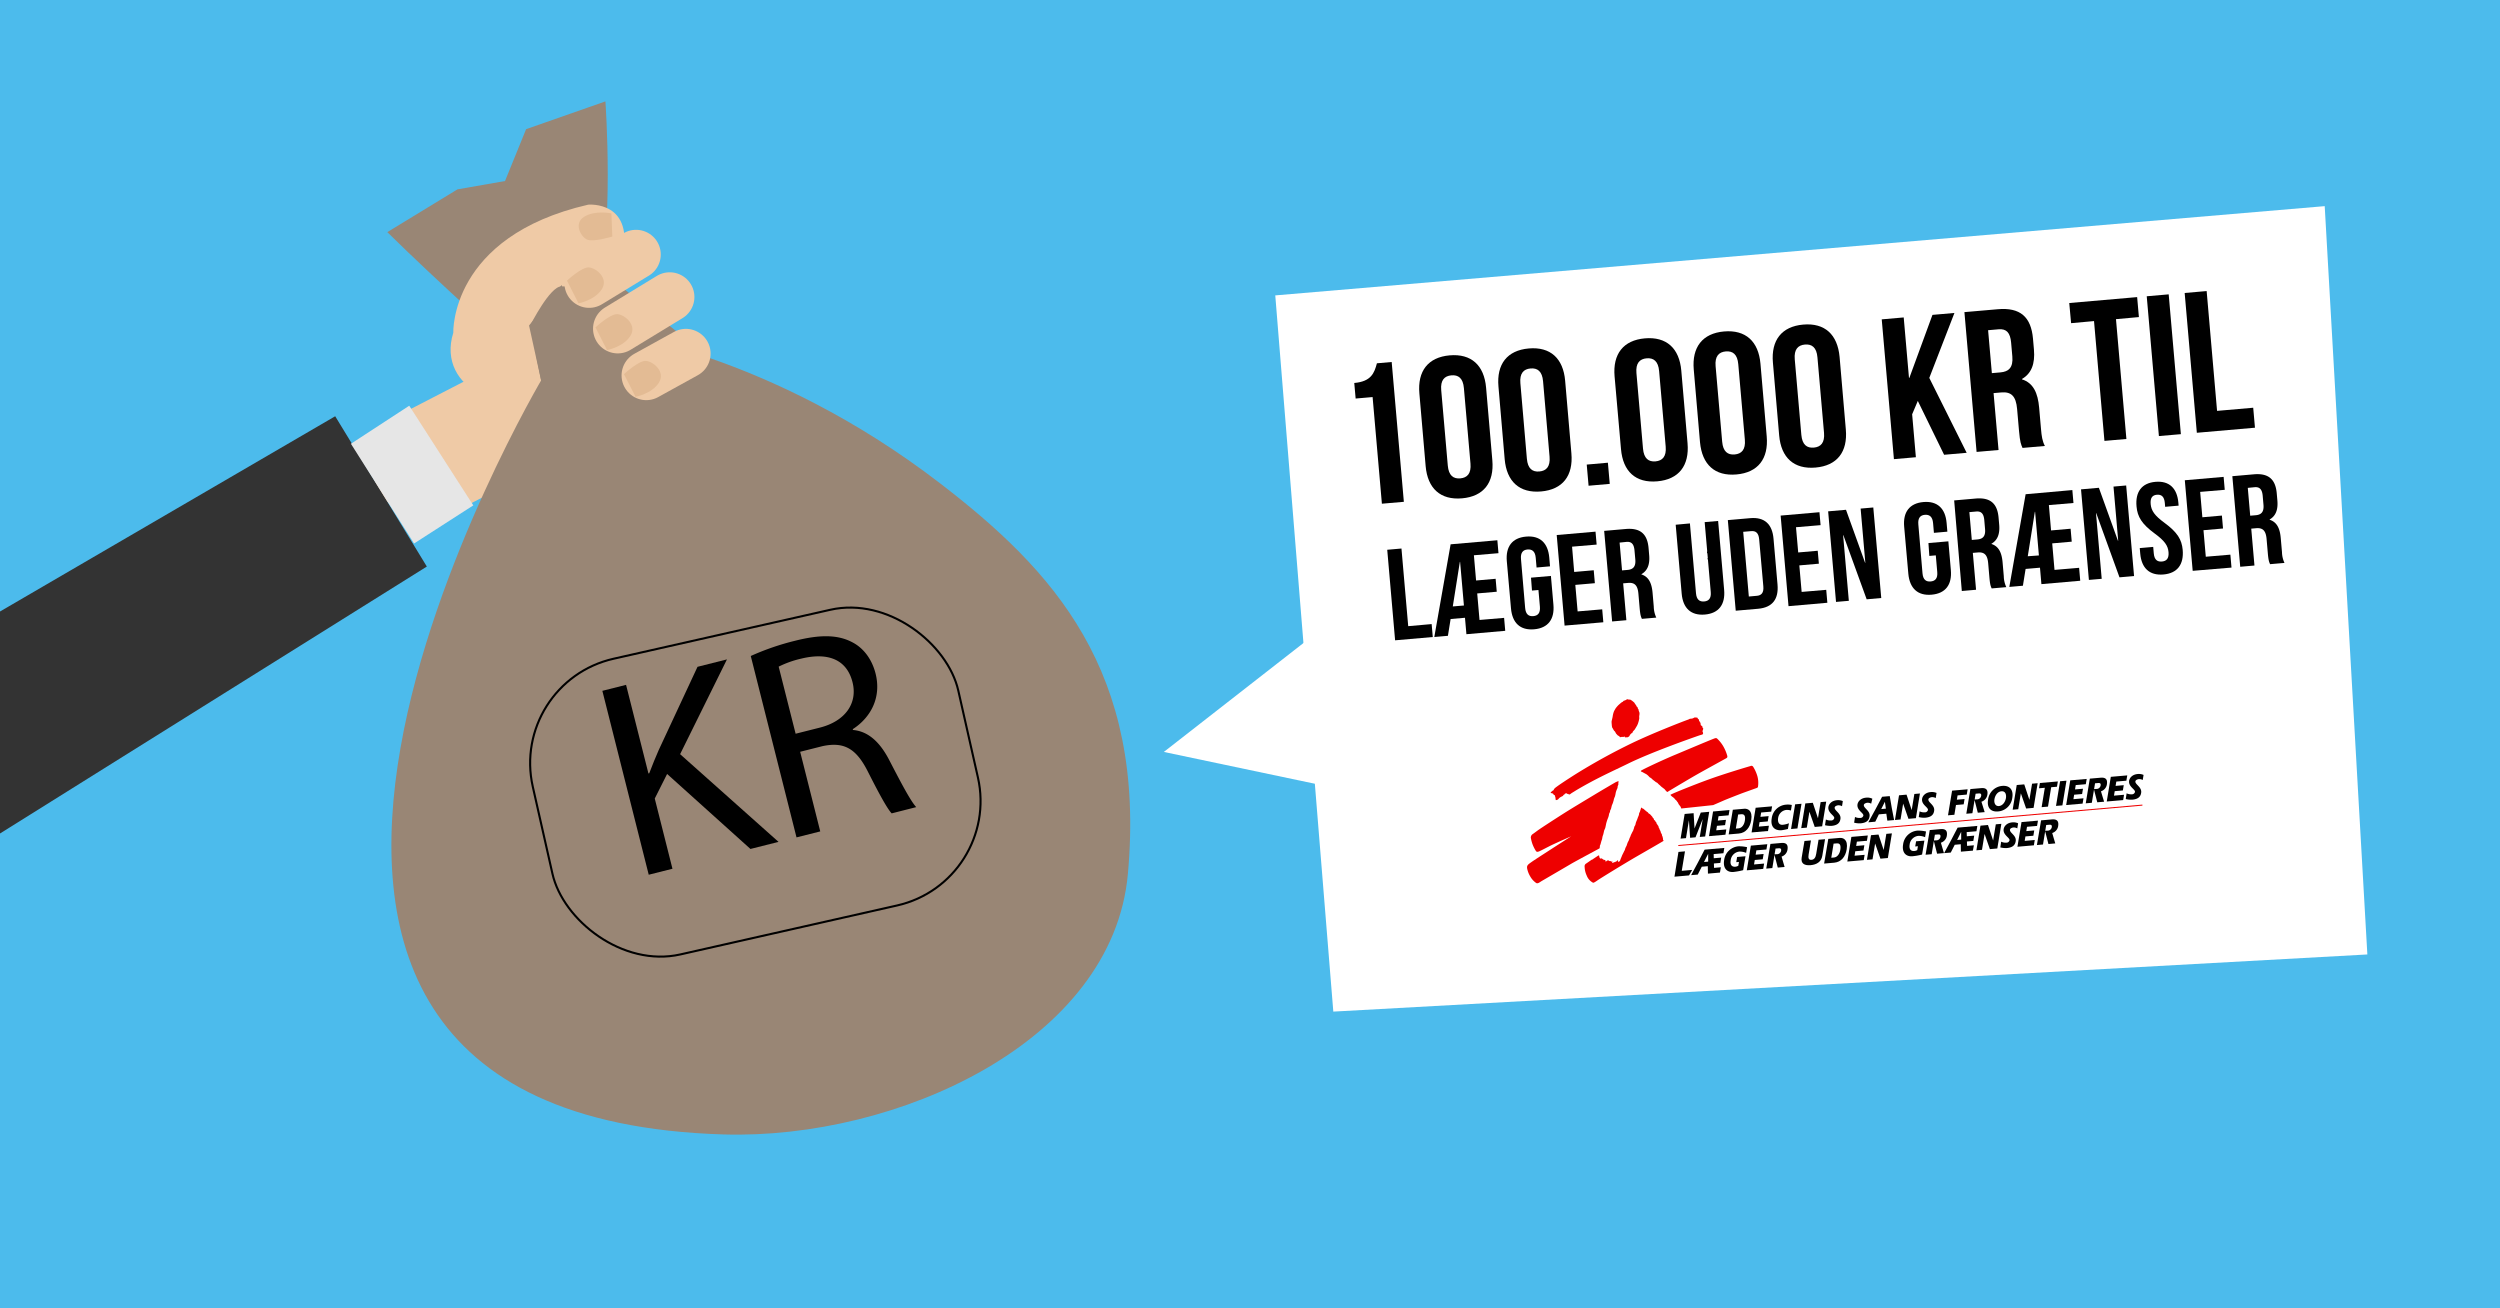 <svg id="Lag_1" data-name="Lag 1" xmlns="http://www.w3.org/2000/svg" viewBox="0 0 1200 628"><defs><style>.cls-1{fill:#4cbbec;}.cls-2{fill:#fff;}.cls-10,.cls-12,.cls-3,.cls-5{fill:none;}.cls-3{stroke:#e00;stroke-width:0.49px;}.cls-4{fill:#e00;}.cls-10,.cls-5{stroke:#efcaa6;stroke-linecap:round;}.cls-10,.cls-12,.cls-5{stroke-miterlimit:10;}.cls-5{stroke-width:53.51px;}.cls-6{fill:#998675;}.cls-7{fill:#efcaa6;}.cls-8{fill:#e3bb94;}.cls-9{fill:#333;}.cls-10{stroke-width:23.72px;}.cls-11{fill:#e6e6e6;}.cls-12{stroke:#000;}</style></defs><title>penge til læger u grænser NYHED TWIT</title><rect class="cls-1" width="1200" height="628"/><polygon class="cls-2" points="1136.33 458.14 639.99 485.57 612.13 141.79 1115.86 98.95 1136.33 458.14"/><polygon class="cls-2" points="637.49 377.54 637.25 299.61 558.64 360.93 637.49 377.54"/><path d="M650.05,183.83c8.15-.71,9.63-4.8,10.87-9.45l7.09-.62,5.84,67.11-10.54.91-4.46-51.19-8.14.71Z"/><path d="M681.3,188.83c-.94-10.73,4.19-17.36,14.54-18.26s16.54,4.74,17.48,15.48l3,34.89c.94,10.74-4.18,17.36-14.54,18.26s-16.54-4.74-17.47-15.47Zm13.64,34.65c.42,4.79,2.68,6.43,6,6.14s5.3-2.3,4.89-7.09l-3.16-36.24c-.41-4.79-2.68-6.43-6-6.13s-5.3,2.29-4.89,7.09Z"/><path d="M719.26,185.53c-.94-10.74,4.18-17.36,14.54-18.27s16.54,4.75,17.47,15.48l3,34.89c.94,10.74-4.19,17.37-14.54,18.27s-16.54-4.74-17.48-15.48Zm13.64,34.64c.41,4.8,2.68,6.44,6,6.14s5.3-2.29,4.89-7.09L740.67,183c-.42-4.79-2.68-6.43-6-6.14s-5.3,2.3-4.89,7.09Z"/><path d="M771.79,222.1l.89,10.16-10.16.89L761.63,223Z"/><path d="M775,180.67c-.93-10.73,4.19-17.36,14.54-18.26s16.54,4.74,17.48,15.48l3,34.89c.93,10.73-4.19,17.36-14.54,18.26S779,226.3,778.08,215.57Zm13.64,34.65c.42,4.79,2.69,6.43,6,6.14s5.31-2.3,4.89-7.09l-3.15-36.24c-.42-4.79-2.69-6.43-6-6.14s-5.31,2.3-4.89,7.09Z"/><path d="M813,177.37c-.93-10.74,4.19-17.37,14.54-18.27s16.54,4.74,17.48,15.48l3,34.89c.93,10.74-4.19,17.37-14.54,18.27S817,223,816,212.26ZM826.64,212c.42,4.8,2.69,6.43,6,6.14s5.31-2.29,4.89-7.09l-3.16-36.23c-.41-4.79-2.68-6.43-6-6.14s-5.3,2.3-4.88,7.09Z"/><path d="M851,174.06c-.94-10.73,4.19-17.36,14.54-18.26S882,160.54,883,171.28l3,34.89c.94,10.74-4.18,17.36-14.54,18.26S854.93,219.69,854,209Zm13.64,34.65c.42,4.79,2.68,6.43,6,6.14s5.3-2.3,4.89-7.09l-3.16-36.24c-.41-4.79-2.68-6.43-6-6.14s-5.3,2.3-4.89,7.09Z"/><path d="M920.55,192.44l-2.72,6.42,1.79,20.61-10.54.92-5.85-67.1,10.55-.92,2.53,29h.19l11.08-30.23,10.55-.92-12.07,31.18L944,217.35l-10.83.94Z"/><path d="M970.81,215c-.73-1.67-1.2-2.69-1.68-8.16l-.92-10.54c-.54-6.23-2.85-8.35-7.64-7.93l-3.65.32L959.3,216l-10.54.92-5.84-67.1,15.91-1.38c10.93-1,16.07,3.72,17,14.07l.46,5.27c.6,6.9-1.22,11.5-5.73,14.12l0,.19c5.46,1.74,7.62,6.58,8.23,13.58l.9,10.35c.29,3.26.59,5.65,1.86,8.05ZM954.29,158.5l1.8,20.61,4.12-.36c3.93-.34,6.18-2.28,5.71-7.65l-.58-6.61c-.41-4.79-2.23-6.76-6-6.43Z"/><path d="M993.24,145.45l32.59-2.84.84,9.59-11,1,5,57.51-10.54.92-5-57.51-11,1Z"/><path d="M1030.43,142.21l10.54-.92,5.85,67.11-10.55.91Z"/><path d="M1048.64,140.63l10.55-.92,5,57.51,17.35-1.51.84,9.59-27.9,2.43Z"/><line class="cls-3" x1="805.59" y1="405.85" x2="1028.35" y2="386.45"/><polygon points="918.89 381.11 917.62 388.81 917.6 388.82 915.14 381.43 911.53 381.75 909.58 393.59 912.26 393.36 913.5 385.79 913.53 385.79 916.06 393.03 919.63 392.72 921.57 380.87 918.89 381.11"/><path d="M903.41,382.45c-2.18,4.11-4.32,8.25-6.62,12.26l3.35-.3,1.71-3.52,3.59-.31.48,3.33,3.25-.28c-.72-3.82-1.53-7.72-2.09-11.5Zm-.42,5.9,1.75-3.5h0l.49,3.3Z"/><path d="M925.64,383.66c.1-.63,1-.92,1.44-1a3.32,3.32,0,0,1,2.07.41s.38-2.34.39-2.46a5.79,5.79,0,0,0-2.81-.42c-2.72.23-4,2-4.14,3.39-.28,2.74,3.07,3.95,2.82,5.23a1.46,1.46,0,0,1-1.55,1.11,4.77,4.77,0,0,1-2.45-.47l-.41,2.75a10.17,10.17,0,0,0,3.15.3c3.17-.27,4.06-1.79,4.25-3.4C928.74,386.37,925.38,385.19,925.64,383.66Z"/><path d="M894.65,386.35c.1-.62,1-.91,1.44-1a3.31,3.31,0,0,1,2.07.41s.56-2.27.56-2.38a5.39,5.39,0,0,0-3-.5c-2.72.23-4,2-4.14,3.38-.28,2.75,3.07,4,2.83,5.24a1.48,1.48,0,0,1-1.56,1.11,4.87,4.87,0,0,1-2.45-.47l-.41,2.75a10.2,10.2,0,0,0,3.15.3c3.17-.27,4.06-1.79,4.25-3.4C897.75,389.07,894.4,387.92,894.65,386.35Z"/><polygon points="974.12 383.88 974.09 383.88 971.64 376.5 968.03 376.81 966.08 388.65 968.76 388.42 970 380.85 970.03 380.85 972.55 388.09 976.12 387.78 978.07 375.94 975.39 376.17 974.12 383.88"/><polygon points="939.63 381.79 944.04 381.4 944.46 378.86 937 379.51 935.04 391.35 938.1 391.09 938.87 386.4 942.57 386.08 942.98 383.54 939.29 383.86 939.63 381.79"/><polygon points="987.77 375.09 979.15 375.84 978.73 378.38 981.52 378.13 979.98 387.44 983.04 387.17 984.57 377.87 987.35 377.63 987.77 375.09"/><polygon points="988.84 375 986.89 386.84 989.95 386.58 991.9 374.73 988.84 375"/><polygon points="999.41 381.13 999.83 378.59 996.01 378.92 996.35 376.84 1001.18 376.42 1001.61 373.89 993.72 374.57 991.76 386.42 999.65 385.73 1000.07 383.19 995.24 383.61 995.59 381.46 999.41 381.13"/><polygon points="1018.98 379.42 1019.4 376.88 1015.48 377.23 1015.83 375.15 1020.66 374.73 1021.08 372.19 1013.19 372.88 1011.24 384.72 1019.12 384.04 1019.54 381.49 1014.71 381.91 1015.07 379.76 1018.98 379.42"/><path d="M961.09,377.23a7.47,7.47,0,0,0-6.81,6.63c-.65,3.94,1.35,5.93,4.8,5.63a7.42,7.42,0,0,0,6.78-6.31h0C966.64,379,964.54,376.93,961.09,377.23Zm1.76,5.88c-.34,1.89-1.61,3.64-3.35,3.79s-2.47-1.47-2.16-3.29,1.48-3.63,3.33-3.79,2.45,1.39,2.18,3.29Z"/><path d="M1025,375c.12-.62,1-.92,1.45-1a3.28,3.28,0,0,1,2.06.41s.39-2.34.4-2.45a5.71,5.71,0,0,0-2.82-.43c-2.72.24-4,2-4.13,3.39-.28,2.74,3.06,4,2.82,5.23a1.49,1.49,0,0,1-1.56,1.12,4.86,4.86,0,0,1-2.44-.48l-.42,2.75a10.23,10.23,0,0,0,3.15.3c3.17-.26,4.06-1.79,4.26-3.4C1028.1,377.7,1024.7,376.5,1025,375Z"/><path d="M951.09,384.83a4.18,4.18,0,0,0,2.82-3.23c.39-2.34-.4-3.52-2.95-3.3l-5.18.45-1.95,11.84,2.92-.25,1.54-9.35,1.5-.14c.44,0,1.38-.12,1.17,1.14a2,2,0,0,1-2.15,1.7h-.08l-1,.09,1.62,6.32,3.29-.28S951.15,385.07,951.09,384.83Z"/><path d="M1008.47,379.83a4.18,4.18,0,0,0,2.82-3.23c.38-2.35-.4-3.52-3-3.3l-5.18.45-1.95,11.85,2.92-.26,1.54-9.36,1.5-.13c.44,0,1.39-.12,1.18,1.14a2,2,0,0,1-2.15,1.7h-.09l-1,.09,1.63,6.32,3.28-.28S1008.52,380.07,1008.47,379.83Z"/><polygon points="848.65 398.88 849.07 396.35 844.24 396.77 844.59 394.62 848.53 394.28 848.94 391.74 845 392.08 845.35 390 850.18 389.58 850.6 387.04 842.71 387.73 840.76 399.57 848.65 398.88"/><polygon points="828.2 400.66 828.62 398.13 823.79 398.55 824.14 396.4 828.04 396.06 828.46 393.52 824.56 393.86 824.9 391.78 829.73 391.36 830.15 388.82 822.27 389.51 820.32 401.35 828.2 400.66"/><path d="M855.27,398.5a27.93,27.93,0,0,0,2.92-.59l.5-2.74a11.27,11.27,0,0,1-3,.73c-1.88.16-2.49-1.46-2.18-3.29a4.47,4.47,0,0,1,3.88-3.84,6.22,6.22,0,0,1,2.25.28l.43-2.66a8.94,8.94,0,0,0-2.76-.16,7.53,7.53,0,0,0-6.89,6.63C849.77,396.8,851.78,398.8,855.27,398.5Z"/><polygon points="862.77 397.65 864.72 385.81 861.66 386.08 859.71 397.92 862.77 397.65"/><polygon points="810.66 393.85 810.69 393.84 811.25 402.14 813.85 401.91 817.25 393.25 817.28 393.25 815.89 401.73 818.48 401.51 820.42 389.67 816.37 390.03 813.4 397.62 813.37 397.62 812.93 390.33 808.63 390.7 806.68 402.53 809.27 402.31 810.66 393.85"/><polygon points="867.27 397.26 868.51 389.7 868.54 389.7 871.07 396.93 874.63 396.62 876.58 384.78 873.9 385.01 872.63 392.72 872.61 392.72 870.15 385.34 866.55 385.65 864.59 397.49 867.27 397.26"/><path d="M840.58,393.74c.82-5-1.91-5.66-3.33-5.54l-5.49.48-2,11.84,4.85-.42C838,399.81,840,397.18,840.58,393.74Zm-3.06.26c-.28,1.74-1.35,3.47-3,3.61l-1.32.12,1.11-6.77,1.52-.13C837.42,390.69,837.89,391.81,837.52,394Z"/><path d="M880.65,387.57c.11-.62,1-.91,1.45-1a3.32,3.32,0,0,1,2.07.41s.38-2.34.38-2.46a5.62,5.62,0,0,0-2.8-.42c-2.73.23-4,2-4.14,3.38-.28,2.75,3.06,4,2.82,5.23a1.47,1.47,0,0,1-1.56,1.12,4.85,4.85,0,0,1-2.44-.47l-.42,2.75a10.89,10.89,0,0,0,3.15.3c3.18-.27,4.06-1.79,4.26-3.4C883.76,390.29,880.4,389.13,880.65,387.57Z"/><path class="cls-4" d="M764.15,412.7c.8-.57,2.62-1.75,2.83-1.91s.57-.24.59-.13c.08.43.15,1.34.72,1.48.16,0,.56-.19.64-.09a2.91,2.91,0,0,0,.3.31c.07.1.34,0,.4.07s0,.32.12.41.4-.13.54-.12a.41.41,0,0,1,.31.48c-.05.3.15.51.6.07.23-.23.26-.12.46-.25a.41.41,0,0,1,.44,0,1.33,1.33,0,0,0,.39.26c.21.06.42,0,.54,0s.23.34.39.34.29-.31.4-.22c.31.24-.18.75.2.82.2,0,.27-.12.42-.16s.24-.23.37-.25.25.14.42,0l.36-.25c.19-.13.39-.09.49-.19s0-.41.41-.37,0,.45.16.59.48,0,.59-.08a1,1,0,0,0,.45-.58,12,12,0,0,1,.47-1.23c.12-.22.39-1,.55-1.33s.78-1.51.83-1.69a5.77,5.77,0,0,1,.35-.61c.06-.14.16-.61.31-1s.59-1.14.62-1.28.34-1.06.46-1.35.53-.95.62-1.25.35-1,.35-1l.29-.59.22-.62c.13-.35.55-1.12.66-1.38s.46-.82.46-.82l.23-.68.19-.52s.13-.61.2-.78.36-.58.44-.79.26-1.14.38-1.43.67-1.52.71-1.75.63-1.52.67-1.77a4.63,4.63,0,0,1,.12-.77c.08-.16.31-.6.35-.72s.39-1.24.45-1.41.07-.46.25-.48.33.17.47.33.42.12.59.27a8.27,8.27,0,0,1,.78.75c0,.09.32.09.4.17s.14.31.24.35a3.08,3.08,0,0,1,.67.44c.11.13.24.4.37.48a3.76,3.76,0,0,1,.74.48c.09.13.91,1,1,1.12s.2.42.27.53.37.24.4.35a3,3,0,0,0,.17.63c.08.11.4.21.46.32a4.21,4.21,0,0,0,.31.6,1.38,1.38,0,0,1,.26.22c.06.09.15.59.22.67a4.45,4.45,0,0,1,.42.6c.08.15.34.43.39.54s.12.56.18.72.29.47.32.57.1.35.1.35l.22.42a2.63,2.63,0,0,1,.26.57,2.33,2.33,0,0,0,.1.45,4.44,4.44,0,0,1,.25.48,4.45,4.45,0,0,0,.31.59,2.14,2.14,0,0,0,.05.57,3.39,3.39,0,0,1,.29.52,3.2,3.2,0,0,1,0,.42l.13.17s-.05.25,0,.34,0,.3,0,.36a3.9,3.9,0,0,1,.3.53c-.13.17-9.21,5.37-13.11,7.62-5.61,3.24-17.23,10.39-18.46,11.25s-2,1.36-2.34,1.23a6.4,6.4,0,0,1-3-3.4,10.5,10.5,0,0,1-1-4.16,1.52,1.52,0,0,1,.77-1.65c.3-.21,1.89-1.3,2.69-1.87"/><path class="cls-4" d="M744.4,380.64c.05.1.25.06.4.08s.24.15.34.15.22-.06.27,0,.15.25.25.38.17.35.31.38.32,0,.37.13,0,.35.1.52c.29.42.18,1.7.41,1.77a1.73,1.73,0,0,0,1.12-.44,5.26,5.26,0,0,1,.71-.75,10.64,10.64,0,0,1,1.31-.71c.32-.09.44-.65.76-.71s.18-.3.4-.41.63-.38.77-.25a1.26,1.26,0,0,0,.43.28c.26.07.51-.07.58.19s.69,0,.69,0,.71-.55,1-.72,1.12-.68,1.12-.68l.9-.56c9.8-5.8,17.62-9.21,24.78-12.72,11.14-5.47,30.64-12.32,34.35-13.6.39-.13,1.26-.35,1.37-.42a.6.6,0,0,0,.33-.51c.06-.37-.25-.84-.27-1s.33-.95.35-1.27a.32.32,0,0,0-.31-.34,2.09,2.09,0,0,0-.1-.68c-.11-.28-.64-.49-.75-.71s-.08-.91-.19-1.12a1,1,0,0,0-.4-.38.4.4,0,0,0,0-.32.26.26,0,0,0-.28-.16,2.37,2.37,0,0,0,0-.59c0-.16-.29-.25-.29-.25s-.29-.16-.31-.34a.43.43,0,0,0-.21-.39,3.42,3.42,0,0,0-.7-.08,1.54,1.54,0,0,0-.69,0,5,5,0,0,1-.92.45,5.74,5.74,0,0,1-1.17.14c-.27.07-.57.29-.89.4-3,1.07-16.81,6.43-26.91,11.26a294.17,294.17,0,0,0-27.23,15c-5.1,3.24-7.81,5.09-8.93,5.93a6.69,6.69,0,0,0-1.29,1.11c-.14.29-.29.73-.63.81s-.34.33-.48.38a1.43,1.43,0,0,0-.45.38.34.34,0,0,0,0,.41"/><path class="cls-4" d="M787.93,370.47c-.49-.24-.36-.52.17-.8,3.25-1.74,11.52-5.53,16.27-7.5,4.06-1.69,15.26-6.45,18.4-7.66.75-.28,1.06-.3,1.44,0a16.7,16.7,0,0,1,2.84,3.5,20.3,20.3,0,0,1,2,4.64c.27.94-.15,1.14-.65,1.42-3.43,1.9-11.9,6.53-15.41,8.57s-9.7,5.72-11.82,7c-.9.55-.72.73-1.42.06a7.64,7.64,0,0,1-.67-.81c-.1-.13-1.42-1.11-1.57-1.23s-.9-.89-1.09-1-.86-.88-1.05-1a2.32,2.32,0,0,1-.65-.32,5.42,5.42,0,0,0-.56-.46,4.16,4.16,0,0,1-.48-.37l-.45-.35-.4-.38a2,2,0,0,0-.59-.45,2.13,2.13,0,0,1-.69-.54,7,7,0,0,0-1.29-1.16c-.38-.2-1.3-.69-1.5-.81a9,9,0,0,0-.86-.44"/><path class="cls-4" d="M802,381.77c-.38-.32.06-.4.45-.6,1.44-.7,10.08-4.25,17.64-7s18.48-6,20.11-6.46a1,1,0,0,1,1.36.41,17.78,17.78,0,0,1,2,4.5,12.23,12.23,0,0,1,.26,5.1c-.13.47-.76.55-2.23,1.09-.87.33-4.64,1.65-6.17,2.24-1.77.69-6.46,2.5-8.18,3.26-2.13.94-4.93,2.14-4.93,2.14L807,388.08a4.75,4.75,0,0,0-.46-1.09c-.15-.08-.42-.56-.56-.68a2.84,2.84,0,0,1-.38-.61s-.18-.53-.32-.61-.55-.83-.69-.91a4.1,4.1,0,0,1-.64-.62,2.46,2.46,0,0,0-.49-.55,6.15,6.15,0,0,0-.75-.58c-.19-.07-.36-.34-.74-.66"/><path class="cls-4" d="M780.93,353.89c-.43.05-.81.08-.93,0s0-.2-.13-.28a.38.38,0,0,0-.39,0c-.06.06,0,.06-.19.12s-.75-.09-.95,0a1.56,1.56,0,0,1-.78.09c-.15-.07-.21-.46-.48-.55a1.85,1.85,0,0,1-.74-.46c-.16-.23-.54-.55-.63-.72a5.21,5.21,0,0,1-.3-.56,3.06,3.06,0,0,0-.32-.5,3.65,3.65,0,0,0-.32-.26c-.09-.09-.2-.41-.3-.54s-.17-.21-.23-.31-.07-.23-.14-.35-.23-.29-.27-.4a9,9,0,0,1-.2-1.53,9.94,9.94,0,0,1-.06-1.42c0-.25.15-.49.18-.75s.28-1.12.33-1.52a12.91,12.91,0,0,1,.27-1.42,12.1,12.1,0,0,1,.41-1.2c.12-.23.56-1,.74-1.31a15.46,15.46,0,0,1,1.25-1.48c.2-.19.69-.61.84-.75s.71-.59.91-.74a.86.86,0,0,1,.4-.14l.2-.24a2,2,0,0,1,.22-.25,1,1,0,0,1,.4-.11,1,1,0,0,1,.67-.25c.15,0,.23-.26.37-.31s.62-.16.69-.09a.69.69,0,0,0,.45.16c.27,0,.5-.05.61,0s.31.19.41.22a10.3,10.3,0,0,1,1.64,1.33c.07.09.1.28.14.33a1.45,1.45,0,0,1,.38.52c.09.24.34.3.4.65s.46.36.6.79c0,.1.13.53.17.59s.14.08.2.23a1.64,1.64,0,0,1,.12.56c0,.19.4.86.4,1.28a5.7,5.7,0,0,1-.12,1.23c-.07.33,0,.94,0,1.2s-.17.89-.19,1.08a17.29,17.29,0,0,1-.51,1.68c-.07.14-.32.75-.44.93s-1,1.73-1.21,1.94a8.7,8.7,0,0,0-.69.74c-.11.21-.19.44-.3.66s-.49.13-.61.38-.51.46-.56.65a1.57,1.57,0,0,1-.39.67,2.25,2.25,0,0,1-1,.47"/><path class="cls-4" d="M754.26,401.39s-4.34,1.9-6.07,2.69-3.44,1.57-4.65,2.19c-1.46.75-4,2.07-4.67,2.35-1,.44-1.4.27-1.73-.3a18,18,0,0,1-1.56-3.16,18.49,18.49,0,0,1-.79-3.06,2,2,0,0,1,.76-1.63c.53-.35,1.75-1.26,2.75-2,1.89-1.32,8.45-5.58,12.36-8.06,4.14-2.62,10.69-6.53,14.21-8.66s9.31-5.53,10-5.91a7.4,7.4,0,0,1,1.8-.84c.36,0,.24.16.26.3s-.11.2-.13.48a8.33,8.33,0,0,1,0,.86c-.07.28-.29.56-.32.74a3.07,3.07,0,0,1-.17,1.08,9.46,9.46,0,0,0-.78,2.16,10.45,10.45,0,0,1-.42,1.84,6.86,6.86,0,0,0-.5,1.4c0,.28-.26.95-.32,1.23s-.53,1.34-.6,1.53-.34,1.43-.41,1.62-.39.77-.39.77l-.12.78a5.24,5.24,0,0,0-.42.91,7.46,7.46,0,0,1-.4,1.68,21.78,21.78,0,0,0-1,3c-.12.7-.35,1.73-.42,2s-.5,1.1-.56,1.38-.36,1.67-.48,2a5.45,5.45,0,0,0-.38,1.36,5.3,5.3,0,0,1-.38,1.4c-.18.52-.38,1.41-.49,1.74s-.27.57-.3.75,0,.7-.07.84-.1.37-.1.37c-.22.13-12,6.44-13.62,7.41s-13.54,7.91-14.28,8.35-1.7,1.31-2.48.87a9.4,9.4,0,0,1-2.83-3.08,12,12,0,0,1-1.53-3.89c-.24-1.56.39-1.9,2.56-3.43,1.07-.75,9.58-6.23,12.31-8,.77-.48,6.36-4.08,6.36-4.08"/><path d="M869.26,403.41l-1.12,6.75c-.28,1.71,0,2.68,1.37,2.56s2-1.17,2.27-2.88l1.12-6.75,3.12-.27-1.33,8c-.47,2.86-2.69,4.21-5.61,4.46s-4.75-.74-4.28-3.6l1.34-8Z"/><polygon points="904.17 407.95 904.14 407.95 901.68 400.58 898.08 400.89 896.13 412.72 898.81 412.49 900.05 404.93 900.08 404.93 902.6 412.16 906.17 411.85 908.11 400.02 905.44 400.25 904.17 407.95"/><polygon points="894.6 412.86 895.01 410.32 890.19 410.74 890.54 408.6 894.48 408.25 894.89 405.72 890.96 406.06 891.3 403.99 896.13 403.57 896.54 401.03 888.66 401.71 886.72 413.54 894.6 412.86"/><path d="M886.4,407.73c.82-5-1.91-5.66-3.34-5.53l-5.48.47-2,11.84,4.85-.42C883.82,413.79,885.83,411.17,886.4,407.73Zm-3.06.26c-.29,1.74-1.36,3.46-3,3.61l-1.33.12,1.11-6.77,1.53-.13C883.24,404.68,883.7,405.8,883.34,408Z"/><path d="M805.66,408.92l3.13-.27L807.24,418l5-.44-1.5,2.64-7,.61Z"/><polygon points="846.11 412.46 846.53 409.92 842.71 410.25 843.05 408.17 847.88 407.75 848.3 405.22 840.41 405.9 838.46 417.75 846.35 417.06 846.77 414.51 841.94 414.94 842.29 412.79 846.11 412.46"/><path d="M855.16,411.16a4.16,4.16,0,0,0,2.82-3.23c.39-2.35-.39-3.52-3-3.3l-5.18.45-2,11.85,2.92-.26,1.54-9.36,1.5-.13c.44,0,1.38-.12,1.18,1.14a2,2,0,0,1-2.16,1.7h-.08l-1,.09,1.63,6.33,3.28-.29S855.22,411.4,855.16,411.16Z"/><path d="M837.83,411l-1.11,6.68a31.22,31.22,0,0,1-4.62.86c-3.11.27-5.16-1.73-4.51-5.67a7.56,7.56,0,0,1,7-6.65,17.2,17.2,0,0,1,4,.43l-.45,2.73a8,8,0,0,0-3.16-.63,4.68,4.68,0,0,0-4.25,4.2c-.37,2.21.58,3.21,2.22,3.07a3.49,3.49,0,0,0,1.44-.45l.31-1.84-1.3.11.41-2.49Z"/><path d="M814.92,419.8l-3.19.28c2.27-4.09,4.37-8.17,6.48-12.24l9.46-.83-.42,2.54-4.69.41.05,2,3.56-.31-.42,2.55-3.08.26.07,2.12,3.27-.29-.43,2.54-5.77.51-.06-3.57-2.9.25Zm5-6.21,0-3.75h0l-2,3.91Z"/><path d="M931.63,404.5a4.17,4.17,0,0,0,2.83-3.23c.38-2.34-.4-3.52-3-3.3l-5.18.46-2,11.84,2.92-.25,1.54-9.36,1.5-.13c.44,0,1.39-.12,1.18,1.14a2,2,0,0,1-2.15,1.69h-.09l-1,.09,1.63,6.33,3.28-.29S931.69,404.74,931.63,404.5Z"/><polygon points="976.02 401.15 976.44 398.61 972.62 398.94 972.96 396.86 977.79 396.44 978.22 393.91 970.33 394.59 968.37 406.44 976.26 405.75 976.68 403.2 971.85 403.63 972.2 401.48 976.02 401.15"/><path d="M985.07,399.85a4.17,4.17,0,0,0,2.83-3.23c.38-2.35-.4-3.52-3-3.3l-5.18.45-2,11.85,2.92-.26,1.54-9.36,1.5-.13c.44,0,1.38-.12,1.18,1.14a2,2,0,0,1-2.16,1.7h-.08l-1,.09,1.63,6.33,3.28-.29S985.13,400.09,985.07,399.85Z"/><path d="M964.79,398.21c.1-.62,1-.91,1.44-1a3.31,3.31,0,0,1,2.07.42s.38-2.34.39-2.46a5.81,5.81,0,0,0-2.81-.43c-2.72.24-4,2-4.14,3.39-.28,2.74,3.07,4,2.83,5.23a1.5,1.5,0,0,1-1.56,1.12,5,5,0,0,1-2.45-.47l-.41,2.75a10.85,10.85,0,0,0,3.15.3c3.17-.27,4.05-1.8,4.25-3.4C967.89,400.92,964.53,399.77,964.79,398.21Z"/><polygon points="956.71 403.37 956.68 403.38 954.23 396 950.62 396.32 948.67 408.15 951.35 407.92 952.59 400.36 952.62 400.35 955.14 407.58 958.71 407.27 960.65 395.44 957.98 395.68 956.71 403.37"/><path d="M923.71,403.5l-1.11,6.68A29.74,29.74,0,0,1,918,411c-3.11.27-5.16-1.72-4.51-5.67a7.56,7.56,0,0,1,7-6.64,16.66,16.66,0,0,1,4,.43l-.45,2.73a8,8,0,0,0-3.16-.64,4.69,4.69,0,0,0-4.25,4.21c-.36,2.2.59,3.2,2.22,3.06a3.39,3.39,0,0,0,1.44-.44l.31-1.85-1.3.11.42-2.48Z"/><path d="M936.37,409.23l-3.19.27c2.27-4.08,4.37-8.17,6.48-12.24l9.46-.82L948.7,399l-4.69.41.06,2,3.55-.31-.42,2.54-3.08.27.08,2.11,3.26-.28L947,408.3l-5.77.5-.06-3.57-2.9.26Zm5-6.22,0-3.74h0l-1.95,3.92Z"/><path d="M665.87,263.89l6.83-.6,3.24,37.27,11.25-1,.54,6.21-18.08,1.58Z"/><path d="M708.52,278.64l9.38-.82.54,6.21-9.38.82,1.11,12.73,11.8-1,.54,6.21-18.63,1.63-.69-7.89-6.89.6-1.3,8.06-6.53.57,7.83-44.49,22.43-1.95.54,6.21-11.8,1Zm-5.84,12-1.83-20.93h-.12l-3.39,21.38Z"/><path d="M734.88,277.28l9.56-.83,1.2,13.79c.61,6.95-2.52,11.23-9.23,11.82S725.88,299,725.27,292l-2-22.61c-.6-6.95,2.53-11.23,9.24-11.82s10.53,3.09,11.14,10.05l.36,4.22-6.46.57-.4-4.66c-.27-3.11-1.74-4.17-3.92-4s-3.43,1.49-3.16,4.59l2,23.48c.27,3.11,1.74,4.11,3.91,3.92s3.44-1.43,3.17-4.54l-.7-8-3.1.27Z"/><path d="M755.61,274.54l9.38-.82.54,6.21-9.38.82,1.11,12.73,11.8-1,.54,6.21L751,300.29l-3.78-43.48,18.63-1.62.54,6.21-11.8,1Z"/><path d="M788.11,297.05c-.47-1.08-.78-1.74-1.09-5.28l-.59-6.84c-.35-4-1.85-5.4-4.95-5.13l-2.36.2,1.54,17.7-6.84.6L770,254.82l10.31-.9c7.08-.62,10.41,2.41,11,9.12l.29,3.42c.39,4.47-.79,7.45-3.71,9.14v.13c3.54,1.13,4.94,4.26,5.34,8.8l.58,6.7a12.86,12.86,0,0,0,1.21,5.22Zm-10.7-36.61,1.17,13.35,2.67-.23c2.54-.23,4-1.48,3.7-5l-.38-4.28c-.27-3.11-1.44-4.38-3.86-4.17Z"/><path d="M811.16,251.24l2.92,33.54c.27,3.1,1.74,4.1,3.91,3.92s3.44-1.43,3.17-4.54l-2.92-33.54,6.46-.56,2.89,33.11c.6,6.95-2.53,11.23-9.24,11.81s-10.53-3.08-11.14-10l-2.88-33.11Z"/><path d="M829.36,249.65l10.81-.94c6.83-.59,10.52,2.91,11.12,9.86l1.92,22c.6,7-2.42,11-9.25,11.63l-10.81.94Zm7.38,5.62,2.7,31.06,3.85-.34c2.18-.19,3.38-1.42,3.11-4.53l-2-22.6c-.27-3.11-1.67-4.11-3.84-3.92Z"/><path d="M863.14,265.18l9.37-.82.55,6.21-9.38.82,1.11,12.73,11.8-1,.54,6.21-18.64,1.63-3.78-43.48,18.63-1.62.54,6.21-11.8,1Z"/><path d="M884.82,256.9l-.12,0,2.74,31.49-6.15.53-3.78-43.48,8.57-.74,9.16,25.42h.12l-2.26-26,6.08-.53L903,287.05l-7,.62Z"/><path d="M925.65,260.67l9.56-.83,1.2,13.79c.61,7-2.52,11.23-9.23,11.82S916.64,282.36,916,275.4l-2-22.61c-.61-6.95,2.53-11.23,9.24-11.81s10.53,3.08,11.13,10l.37,4.22-6.46.57-.4-4.66c-.27-3.11-1.74-4.17-3.92-4s-3.44,1.49-3.16,4.59l2,23.48c.27,3.11,1.73,4.11,3.91,3.92s3.44-1.43,3.17-4.53l-.7-8-3.1.27Z"/><path d="M956,282.44c-.47-1.09-.78-1.75-1.09-5.29l-.59-6.83c-.35-4-1.85-5.41-5-5.14l-2.36.2,1.55,17.7-6.84.6L938,240.2l10.31-.9c7.08-.61,10.41,2.41,11,9.12l.3,3.42c.39,4.47-.79,7.45-3.71,9.15v.12c3.54,1.13,4.94,4.26,5.34,8.8l.58,6.71a12.69,12.69,0,0,0,1.21,5.21Zm-10.7-36.62,1.16,13.35,2.67-.23c2.55-.22,4-1.48,3.7-4.95l-.37-4.29c-.27-3.11-1.44-4.38-3.87-4.17Z"/><path d="M984.51,254.61l9.38-.82.54,6.21-9.37.82,1.1,12.73,11.81-1,.54,6.21-18.64,1.62-.68-7.89-6.9.6-1.3,8.06-6.52.57,7.83-44.49,22.42-2,.54,6.21-11.8,1Zm-5.84,12-1.82-20.93h-.12L973.33,267Z"/><path d="M1006.2,246.34h-.12l2.74,31.49-6.15.53-3.78-43.47,8.57-.75,9.16,25.42h.12l-2.26-26,6.08-.53,3.79,43.48-7,.61Z"/><path d="M1034.62,231.28c6.65-.57,10.41,3.1,11,10.06l.11,1.37-6.46.56-.15-1.8c-.27-3.11-1.62-4.18-3.79-4s-3.31,1.48-3,4.58,1.84,5.41,6.66,8.93c6.15,4.54,8.26,8,8.7,12.95.6,7-2.53,11.24-9.24,11.82s-10.53-3.09-11.14-10l-.23-2.67,6.46-.57.27,3.11c.27,3.1,1.74,4.1,3.91,3.91s3.44-1.42,3.17-4.53-1.85-5.41-6.66-8.93c-6.15-4.53-8.27-8-8.7-13C1024.91,236.13,1028,231.86,1034.62,231.28Z"/><path d="M1057.13,248.29l9.38-.82.54,6.21-9.38.82,1.11,12.73,11.8-1,.54,6.21L1052.49,274l-3.78-43.48,18.63-1.62.54,6.21-11.8,1Z"/><path d="M1089.64,270.8c-.47-1.08-.78-1.74-1.09-5.29l-.59-6.83c-.36-4-1.85-5.41-5-5.14l-2.36.21,1.54,17.7-6.83.6-3.78-43.48,10.31-.9c7.08-.62,10.41,2.41,11,9.12l.3,3.42c.39,4.47-.79,7.45-3.71,9.14v.13c3.54,1.13,4.94,4.26,5.33,8.79l.59,6.71a12.9,12.9,0,0,0,1.2,5.22Zm-10.7-36.62,1.16,13.36,2.67-.23c2.55-.23,4-1.48,3.7-5l-.37-4.28c-.27-3.11-1.45-4.38-3.87-4.17Z"/><path d="M819.42,265.46l0-.62,4.7-2.44.06.7-3.87,2v0l4.15,1.27.06.71Zm.29,3.07-.05-.61,4.85-.42,0,.61Z"/><polyline class="cls-5" points="275.41 186.04 260.58 145.79 253.28 153.35 266.93 215.4"/><line class="cls-5" x1="205.15" y1="222.29" x2="275.41" y2="186.04"/><path class="cls-6" d="M292.38,159.54s76.18,8.83,159,72.56c54.06,41.58,98.88,89.83,90,187.43-7.32,80.69-111,127.5-194.09,125-298.41-9-86.35-364-86.35-364Z"/><path class="cls-6" d="M185.91,111.42l33.67-20.53,22.83-4L252.53,62,290.6,48.67s4.48,63.25-4.49,91.81L244.43,165.9S210.73,135.87,185.91,111.42Z"/><polygon class="cls-6" points="266.28 215.25 263.94 203.56 253.92 153.51 284.96 126.88 352.34 181.46 266.28 215.25"/><path class="cls-7" d="M217.58,159.73s-1.78-46.19,64.76-61.49c0,0,23.05-2.11,16.13,26.45-3.59,14.84-23.57,12.73-29.05,12.77s-14.68,18.3-14.68,18.3,9-3.29.16,21.9S208.92,187,217.58,159.73Z"/><path class="cls-8" d="M293.91,113.54s-9.12,2.81-12.12,1.46-6.61-7.77-1.32-11,13-1.58,13-1.58Z"/><polygon class="cls-6" points="266.93 215.4 286.05 187.25 269.58 136.81 253.94 156.25 266.93 215.4"/><polygon class="cls-9" points="-94.93 459.45 204.88 271.94 160.89 199.8 -119.16 362.94 -94.93 459.45"/><line class="cls-10" x1="305.31" y1="122.17" x2="282.78" y2="135.91"/><line class="cls-10" x1="321.46" y1="142.56" x2="296.52" y2="157.77"/><line class="cls-10" x1="329.23" y1="169.71" x2="310.21" y2="180.21"/><path class="cls-8" d="M272.14,134.7s7-6.49,10.42-6.35,9.7,5.08,6.35,10.42-11.22,6.84-11.22,6.84Z"/><path class="cls-8" d="M285.83,157.14s7-6.49,10.42-6.35,9.69,5.08,6.35,10.42-11.22,6.84-11.22,6.84Z"/><path class="cls-8" d="M299.51,179.59s7-6.5,10.42-6.36,9.7,5.08,6.36,10.42-11.22,6.84-11.22,6.84Z"/><polygon class="cls-11" points="227.18 242.58 198.75 260.88 168.44 213.01 196.44 194.74 227.18 242.58"/><path d="M289.13,331.6l11.38-2.87,10.74,42.54.39-.1c1.5-4,3.06-7.74,4.56-11.18l18.61-39.92,14.13-3.56L326.45,362l47.24,42.1-13.48,3.4-40-36-5.93,11.8L322.78,417l-11.39,2.87Z"/><path d="M360.37,314.88a122.09,122.09,0,0,1,21.4-7.35c12.17-3.07,20.58-2.83,27.34.76,5.44,2.8,9.44,8.19,11.16,15,2.94,11.65-2.44,21.22-10.94,26.71l.1.39c7.4.64,13,5.9,17.45,14.53,6,11.58,10.22,19.56,12.91,22.5l-11.78,3c-2.06-2.12-5.94-9.22-11.2-19.59-5.69-11.51-11.56-14.9-22-12.68l-10.73,2.71,9.64,38.22-11.39,2.87Zm21.53,37.31,11.65-2.94c12.17-3.08,18.21-11.7,15.66-21.78-2.87-11.39-12.37-14.28-24.45-11.37a48.33,48.33,0,0,0-11,3.89Z"/><rect class="cls-12" x="257.89" y="302.63" width="209.39" height="145.51" rx="51.38" ry="51.38" transform="translate(-73.82 89.15) rotate(-12.73)"/></svg>